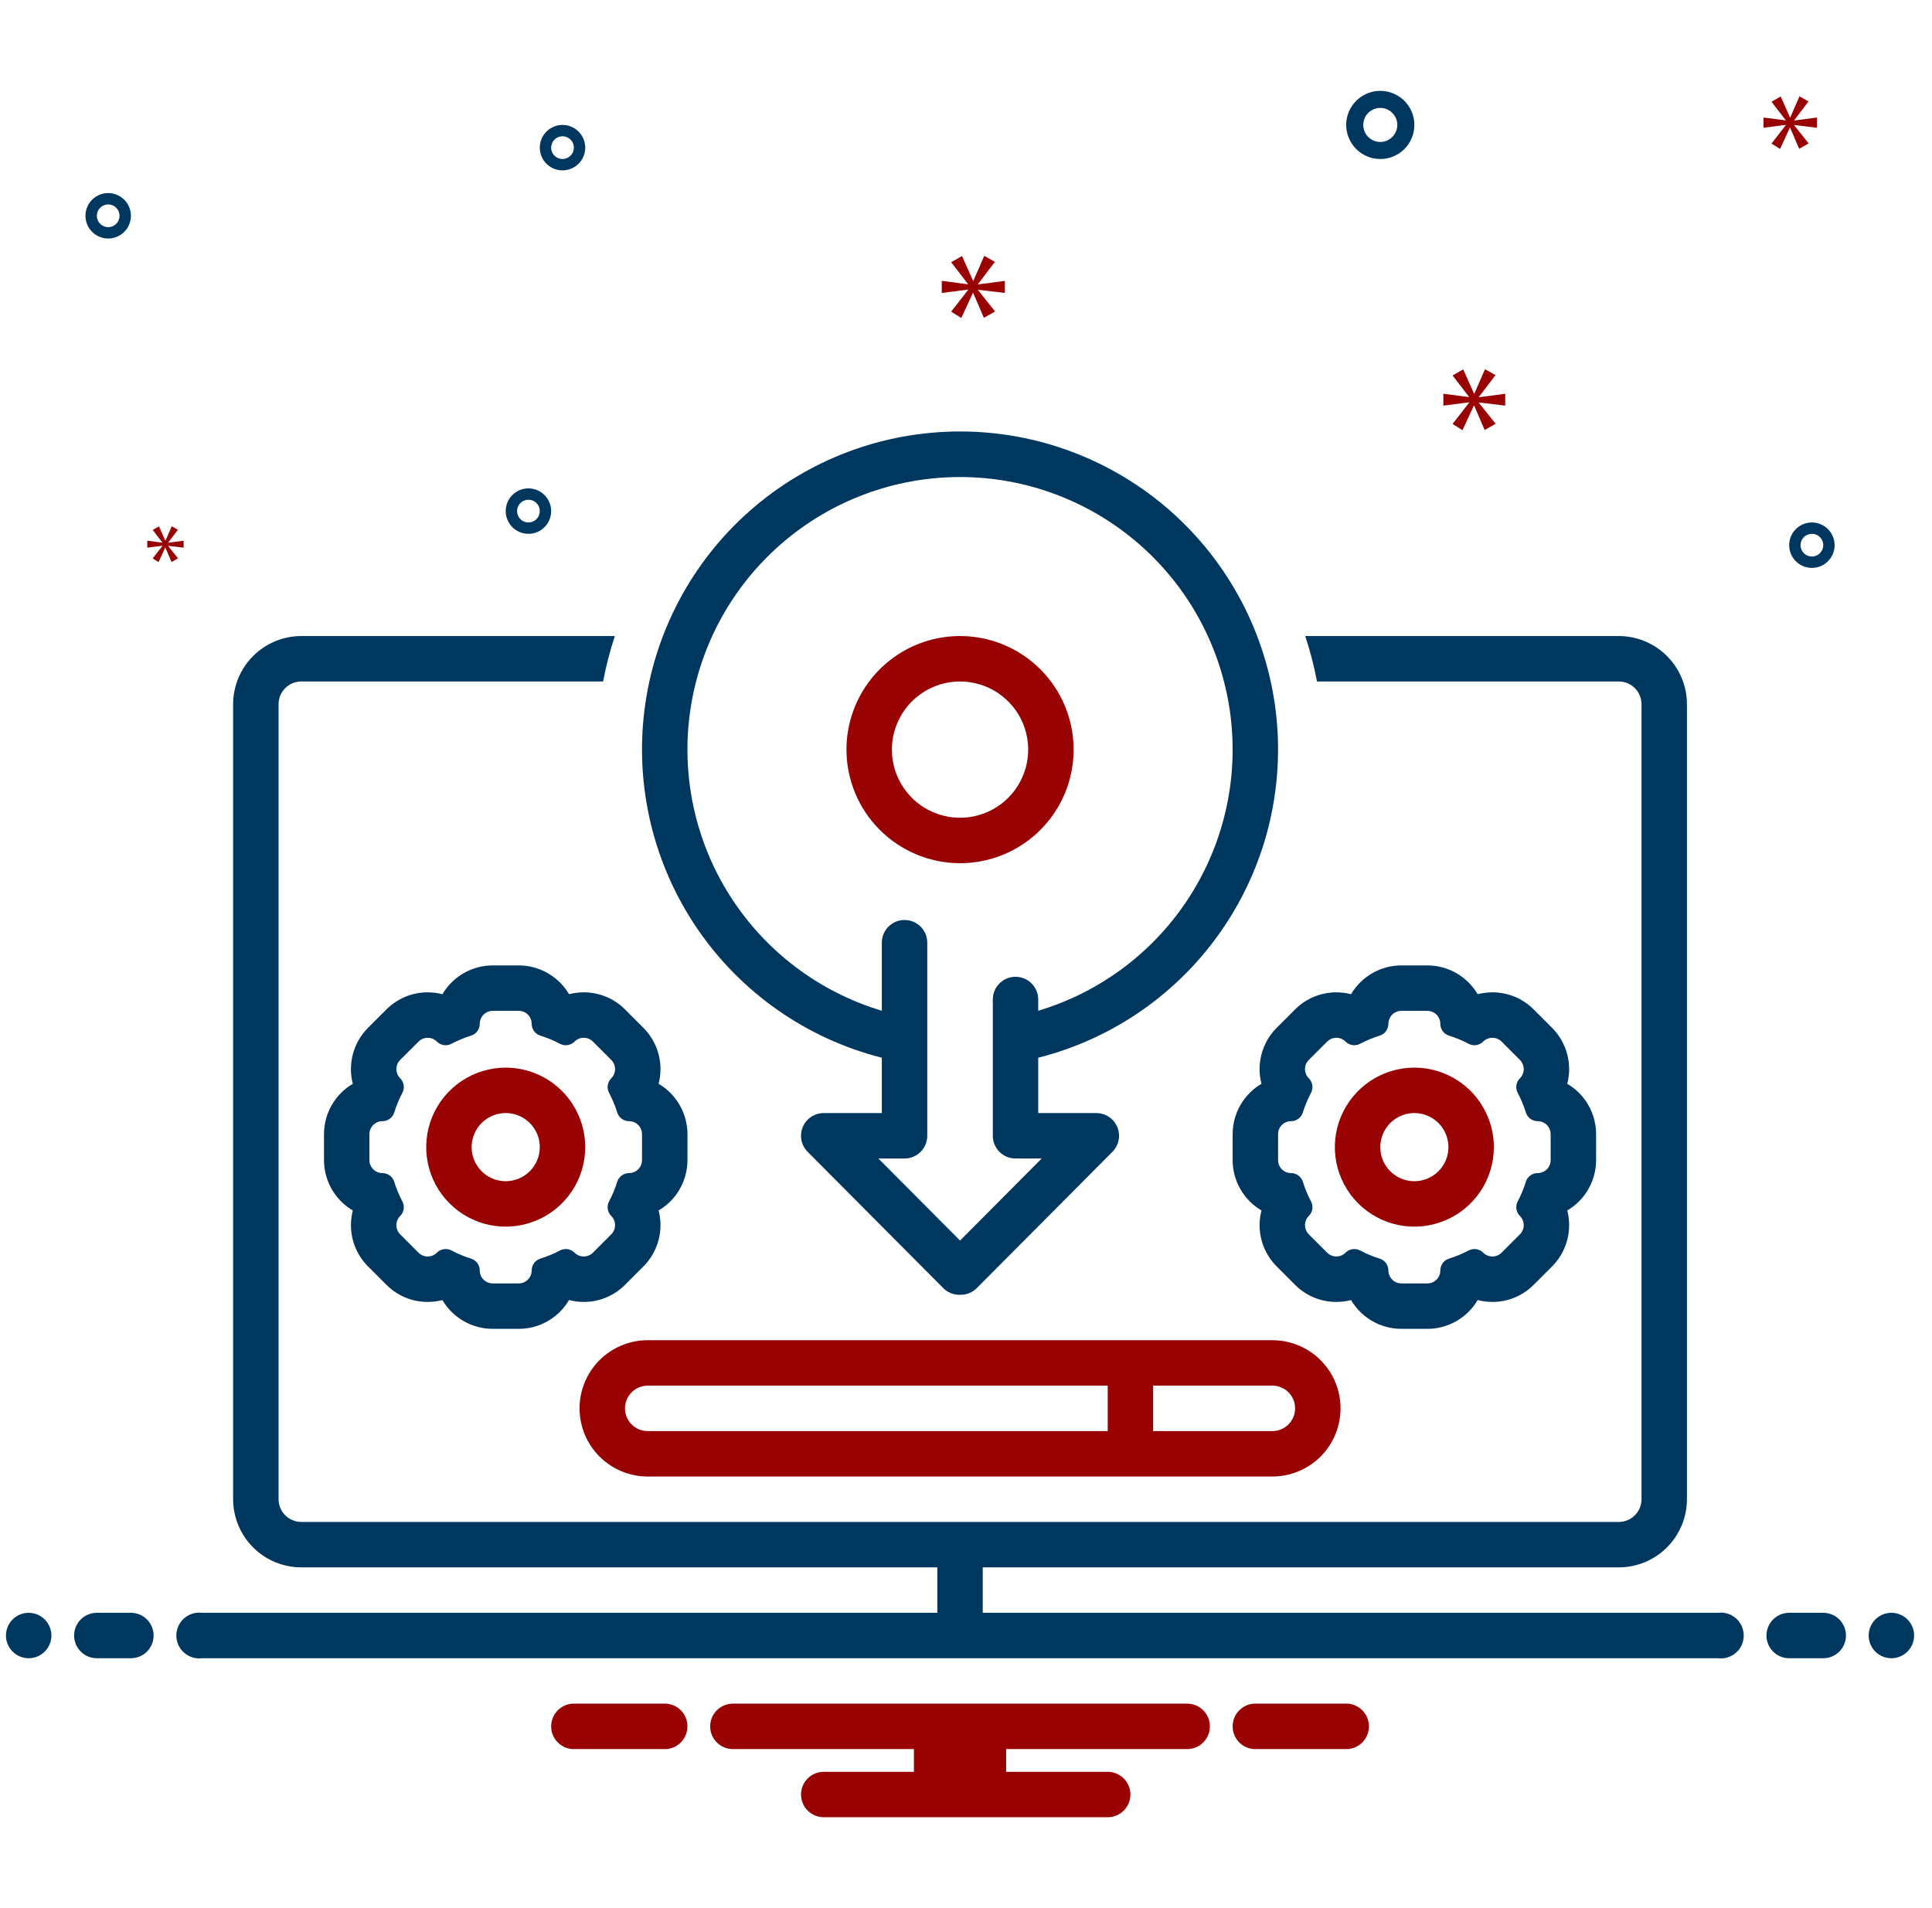 <svg width="81" height="80" viewBox="0 0 81 80" fill="none" xmlns="http://www.w3.org/2000/svg">
<g clip-path="url(#clip0_533_15912)">
<path d="M40.25 36.191C41.192 36.191 42.113 35.911 42.896 35.388C43.679 34.865 44.289 34.121 44.65 33.251C45.01 32.381 45.104 31.423 44.921 30.5C44.737 29.576 44.283 28.727 43.617 28.061C42.951 27.395 42.103 26.942 41.179 26.758C40.255 26.575 39.298 26.669 38.428 27.029C37.558 27.39 36.814 28 36.291 28.783C35.768 29.566 35.488 30.487 35.488 31.429C35.49 32.691 35.992 33.902 36.885 34.794C37.777 35.687 38.988 36.189 40.25 36.191ZM40.25 28.572C40.815 28.572 41.368 28.739 41.837 29.053C42.307 29.367 42.674 29.813 42.89 30.335C43.106 30.857 43.163 31.432 43.052 31.986C42.942 32.54 42.67 33.049 42.27 33.449C41.871 33.849 41.362 34.121 40.808 34.231C40.253 34.341 39.679 34.285 39.157 34.068C38.635 33.852 38.188 33.486 37.875 33.016C37.561 32.546 37.393 31.994 37.393 31.429C37.394 30.671 37.695 29.945 38.231 29.409C38.766 28.874 39.493 28.572 40.25 28.572Z" fill="#990202"/>
<path d="M36.971 44.347V46.667H34.536C34.347 46.667 34.163 46.723 34.007 46.827C33.85 46.931 33.728 47.08 33.656 47.254C33.584 47.427 33.565 47.619 33.601 47.803C33.638 47.988 33.728 48.157 33.86 48.291L39.546 54.005C39.634 54.094 39.739 54.165 39.855 54.213C39.971 54.261 40.096 54.286 40.221 54.286H40.279C40.404 54.286 40.528 54.261 40.644 54.213C40.76 54.165 40.865 54.094 40.954 54.005L46.639 48.291C46.772 48.157 46.862 47.988 46.899 47.803C46.935 47.619 46.916 47.427 46.843 47.254C46.771 47.08 46.649 46.931 46.493 46.827C46.336 46.723 46.152 46.667 45.964 46.667H43.528V44.347C46.679 43.548 49.429 41.626 51.261 38.941C53.094 36.257 53.883 32.996 53.48 29.771C53.078 26.546 51.511 23.579 49.075 21.428C46.638 19.277 43.5 18.09 40.25 18.09C37 18.09 33.861 19.277 31.425 21.428C28.989 23.579 27.422 26.546 27.019 29.771C26.617 32.996 27.406 36.257 29.238 38.941C31.071 41.626 33.821 43.548 36.971 44.347ZM40.25 20C42.994 20 45.646 20.988 47.722 22.782C49.799 24.576 51.16 27.057 51.558 29.772C51.956 32.487 51.363 35.255 49.889 37.569C48.415 39.883 46.157 41.59 43.528 42.377V41.905C43.528 41.652 43.428 41.41 43.249 41.231C43.071 41.053 42.828 40.953 42.576 40.953C42.323 40.953 42.081 41.053 41.903 41.231C41.724 41.41 41.624 41.652 41.624 41.905V47.619C41.624 47.872 41.724 48.114 41.903 48.293C42.081 48.471 42.323 48.572 42.576 48.572H43.673L40.25 52.012L36.827 48.572H37.924C38.176 48.572 38.419 48.471 38.597 48.293C38.776 48.114 38.876 47.872 38.876 47.619V39.524C38.876 39.271 38.776 39.029 38.597 38.85C38.419 38.672 38.176 38.572 37.924 38.572C37.671 38.572 37.429 38.672 37.25 38.85C37.072 39.029 36.971 39.271 36.971 39.524V42.377C34.343 41.59 32.085 39.883 30.611 37.569C29.137 35.255 28.544 32.487 28.942 29.772C29.34 27.057 30.701 24.576 32.777 22.782C34.853 20.988 37.506 20 40.25 20Z" fill="#00375F"/>
<path d="M65.07 43.092L64.3 42.323C64.074 42.095 63.804 41.914 63.507 41.791C63.209 41.668 62.891 41.605 62.569 41.605C62.361 41.605 62.154 41.632 61.952 41.683C61.736 41.316 61.428 41.011 61.057 40.8C60.687 40.588 60.268 40.476 59.842 40.476H58.754C58.327 40.476 57.908 40.588 57.538 40.8C57.168 41.011 56.86 41.316 56.643 41.683C56.442 41.632 56.235 41.605 56.027 41.605C55.705 41.605 55.386 41.668 55.089 41.791C54.792 41.914 54.522 42.095 54.295 42.323L53.526 43.093C53.224 43.394 53.006 43.77 52.895 44.181C52.783 44.593 52.78 45.027 52.887 45.44C52.52 45.656 52.215 45.965 52.003 46.335C51.791 46.705 51.679 47.124 51.679 47.551V48.639C51.679 49.066 51.791 49.485 52.003 49.855C52.215 50.226 52.52 50.534 52.888 50.751C52.78 51.163 52.783 51.597 52.895 52.009C53.007 52.421 53.224 52.796 53.526 53.098L54.295 53.867C54.522 54.096 54.792 54.276 55.089 54.4C55.386 54.523 55.705 54.586 56.027 54.585C56.235 54.585 56.442 54.559 56.643 54.507C56.86 54.874 57.168 55.179 57.538 55.391C57.908 55.602 58.327 55.714 58.754 55.714H59.842C60.268 55.714 60.687 55.602 61.057 55.391C61.428 55.179 61.736 54.874 61.952 54.507C62.154 54.559 62.361 54.585 62.569 54.585C62.891 54.586 63.209 54.523 63.506 54.4C63.804 54.276 64.074 54.096 64.3 53.867L65.07 53.098C65.372 52.796 65.589 52.42 65.701 52.009C65.813 51.597 65.815 51.163 65.708 50.75C66.076 50.534 66.381 50.226 66.593 49.855C66.805 49.485 66.917 49.066 66.917 48.639V47.551C66.917 47.124 66.805 46.705 66.593 46.335C66.381 45.964 66.076 45.656 65.708 45.44C65.815 45.027 65.813 44.593 65.701 44.181C65.589 43.77 65.372 43.394 65.07 43.092ZM65.012 48.639C65.012 48.784 64.955 48.922 64.853 49.024C64.751 49.126 64.612 49.184 64.468 49.184C64.357 49.183 64.25 49.218 64.16 49.284C64.071 49.349 64.005 49.441 63.972 49.547C63.884 49.832 63.769 50.108 63.63 50.372C63.578 50.47 63.559 50.582 63.576 50.691C63.593 50.801 63.644 50.902 63.722 50.98L63.723 50.981C63.825 51.083 63.883 51.222 63.883 51.366C63.883 51.51 63.825 51.649 63.723 51.751L62.954 52.52C62.852 52.623 62.713 52.68 62.569 52.68C62.424 52.68 62.286 52.623 62.184 52.52L62.183 52.52C62.105 52.441 62.004 52.39 61.894 52.373C61.785 52.357 61.673 52.376 61.575 52.427C61.311 52.567 61.035 52.681 60.75 52.77C60.644 52.803 60.552 52.869 60.487 52.958C60.421 53.047 60.386 53.155 60.386 53.265C60.386 53.337 60.372 53.407 60.345 53.473C60.317 53.539 60.277 53.599 60.227 53.65C60.176 53.7 60.116 53.741 60.05 53.768C59.984 53.795 59.913 53.809 59.842 53.809H58.754C58.682 53.809 58.611 53.795 58.545 53.768C58.479 53.741 58.419 53.7 58.369 53.65C58.318 53.599 58.278 53.539 58.251 53.473C58.223 53.407 58.209 53.337 58.209 53.265C58.209 53.155 58.174 53.047 58.109 52.958C58.044 52.869 57.951 52.803 57.846 52.77C57.561 52.681 57.285 52.567 57.021 52.427C56.923 52.376 56.811 52.357 56.701 52.373C56.592 52.39 56.49 52.441 56.412 52.52L56.412 52.521C56.309 52.623 56.171 52.68 56.027 52.68C55.882 52.68 55.744 52.623 55.642 52.521L54.872 51.751C54.77 51.649 54.713 51.51 54.713 51.366C54.713 51.222 54.77 51.083 54.872 50.981L54.873 50.981C54.952 50.902 55.003 50.801 55.02 50.691C55.036 50.582 55.017 50.47 54.966 50.372C54.826 50.108 54.712 49.832 54.623 49.547C54.59 49.441 54.524 49.349 54.435 49.284C54.346 49.218 54.238 49.183 54.128 49.184C53.983 49.184 53.845 49.126 53.743 49.024C53.641 48.922 53.584 48.784 53.584 48.639V47.551C53.584 47.407 53.641 47.268 53.743 47.166C53.845 47.064 53.983 47.007 54.128 47.007C54.238 47.007 54.346 46.972 54.435 46.906C54.524 46.841 54.59 46.749 54.623 46.643C54.712 46.358 54.826 46.082 54.966 45.818C55.017 45.72 55.036 45.608 55.02 45.499C55.003 45.389 54.952 45.288 54.873 45.21L54.872 45.209C54.77 45.107 54.713 44.968 54.713 44.824C54.713 44.68 54.77 44.541 54.872 44.439L55.642 43.67C55.744 43.568 55.882 43.51 56.027 43.51C56.171 43.51 56.309 43.568 56.412 43.67L56.412 43.67C56.491 43.749 56.592 43.8 56.701 43.817C56.811 43.834 56.923 43.815 57.021 43.763C57.285 43.624 57.561 43.509 57.846 43.42C57.951 43.387 58.044 43.322 58.109 43.232C58.174 43.143 58.209 43.036 58.209 42.925C58.209 42.854 58.223 42.783 58.251 42.717C58.278 42.651 58.318 42.591 58.369 42.54C58.419 42.49 58.479 42.45 58.545 42.422C58.611 42.395 58.682 42.381 58.754 42.381H59.842C59.986 42.381 60.125 42.438 60.227 42.54C60.329 42.642 60.386 42.781 60.386 42.925C60.386 43.036 60.421 43.143 60.487 43.232C60.552 43.322 60.644 43.387 60.75 43.42C61.035 43.509 61.311 43.624 61.575 43.763C61.673 43.815 61.785 43.834 61.894 43.817C62.004 43.8 62.105 43.749 62.183 43.67L62.184 43.67C62.286 43.568 62.424 43.51 62.569 43.51C62.713 43.51 62.852 43.568 62.954 43.67L63.723 44.439C63.774 44.49 63.814 44.55 63.841 44.616C63.868 44.682 63.883 44.753 63.883 44.824C63.883 44.896 63.868 44.966 63.841 45.032C63.814 45.098 63.774 45.158 63.723 45.209L63.722 45.21C63.644 45.288 63.593 45.389 63.576 45.499C63.559 45.608 63.578 45.72 63.63 45.818C63.769 46.082 63.884 46.358 63.972 46.643C64.005 46.749 64.071 46.841 64.16 46.906C64.25 46.972 64.357 47.007 64.468 47.007C64.612 47.007 64.751 47.064 64.853 47.166C64.955 47.268 65.012 47.407 65.012 47.551V48.639Z" fill="#00375F"/>
<path d="M59.298 44.762C58.638 44.762 57.994 44.958 57.446 45.324C56.898 45.69 56.47 46.211 56.218 46.82C55.966 47.429 55.9 48.099 56.028 48.746C56.157 49.392 56.474 49.986 56.941 50.452C57.407 50.919 58.001 51.236 58.647 51.365C59.294 51.493 59.964 51.427 60.573 51.175C61.182 50.923 61.703 50.495 62.069 49.947C62.435 49.399 62.631 48.755 62.631 48.095C62.63 47.212 62.279 46.364 61.654 45.739C61.029 45.114 60.181 44.763 59.298 44.762ZM59.298 49.524C59.015 49.524 58.739 49.44 58.504 49.283C58.269 49.126 58.086 48.903 57.978 48.642C57.87 48.381 57.841 48.094 57.897 47.817C57.952 47.539 58.088 47.285 58.288 47.085C58.487 46.885 58.742 46.749 59.019 46.694C59.296 46.639 59.583 46.667 59.844 46.776C60.105 46.884 60.328 47.067 60.486 47.302C60.642 47.537 60.726 47.813 60.726 48.095C60.726 48.474 60.576 48.837 60.308 49.105C60.04 49.373 59.677 49.524 59.298 49.524Z" fill="#990202"/>
<path d="M23.857 41.683C23.641 41.316 23.332 41.011 22.962 40.8C22.592 40.588 22.173 40.476 21.747 40.476H20.658C20.232 40.476 19.813 40.588 19.443 40.8C19.073 41.011 18.764 41.316 18.548 41.683C18.347 41.632 18.14 41.605 17.932 41.605C17.61 41.605 17.291 41.668 16.994 41.791C16.697 41.914 16.427 42.095 16.2 42.323L15.43 43.093C15.129 43.394 14.911 43.77 14.799 44.181C14.687 44.593 14.685 45.027 14.792 45.44C14.424 45.656 14.119 45.965 13.907 46.335C13.695 46.705 13.584 47.124 13.584 47.551V48.639C13.584 49.066 13.695 49.485 13.907 49.855C14.119 50.226 14.425 50.534 14.792 50.751C14.685 51.163 14.688 51.597 14.799 52.009C14.911 52.421 15.129 52.796 15.43 53.098L16.2 53.867C16.427 54.096 16.697 54.276 16.994 54.4C17.291 54.523 17.61 54.586 17.932 54.585C18.14 54.585 18.347 54.559 18.548 54.507C18.764 54.874 19.073 55.179 19.443 55.391C19.813 55.602 20.232 55.714 20.658 55.714H21.747C22.173 55.714 22.592 55.602 22.962 55.391C23.332 55.179 23.641 54.874 23.857 54.507C24.058 54.559 24.266 54.585 24.474 54.585C24.795 54.586 25.114 54.523 25.411 54.4C25.709 54.276 25.978 54.096 26.205 53.867L26.975 53.098C27.276 52.796 27.494 52.42 27.606 52.009C27.718 51.597 27.72 51.163 27.613 50.75C27.981 50.534 28.286 50.226 28.498 49.855C28.71 49.485 28.821 49.066 28.822 48.639V47.551C28.821 47.124 28.71 46.705 28.498 46.335C28.286 45.964 27.981 45.656 27.613 45.44C27.72 45.027 27.718 44.593 27.606 44.181C27.494 43.77 27.276 43.394 26.975 43.093L26.205 42.323C25.978 42.095 25.709 41.914 25.411 41.791C25.114 41.668 24.795 41.605 24.474 41.605C24.266 41.605 24.058 41.632 23.857 41.683ZM25.628 44.439C25.678 44.49 25.719 44.55 25.746 44.616C25.773 44.682 25.787 44.753 25.787 44.824C25.787 44.896 25.773 44.966 25.746 45.032C25.719 45.098 25.678 45.158 25.628 45.209L25.627 45.21C25.549 45.288 25.497 45.389 25.481 45.499C25.464 45.608 25.483 45.72 25.535 45.818C25.674 46.082 25.789 46.358 25.877 46.643C25.91 46.749 25.976 46.841 26.065 46.906C26.154 46.972 26.262 47.007 26.373 47.007C26.517 47.007 26.655 47.064 26.757 47.166C26.86 47.268 26.917 47.407 26.917 47.551V48.639C26.917 48.784 26.86 48.922 26.757 49.024C26.655 49.126 26.517 49.184 26.373 49.184C26.262 49.183 26.154 49.219 26.065 49.284C25.976 49.349 25.91 49.441 25.877 49.547C25.789 49.832 25.674 50.108 25.535 50.372C25.483 50.47 25.464 50.582 25.481 50.691C25.497 50.801 25.549 50.902 25.627 50.981L25.628 50.981C25.73 51.083 25.787 51.222 25.787 51.366C25.787 51.51 25.73 51.649 25.628 51.751L24.858 52.521C24.756 52.623 24.618 52.68 24.474 52.68C24.329 52.68 24.191 52.623 24.089 52.521L24.088 52.52C24.01 52.441 23.909 52.39 23.799 52.373C23.689 52.357 23.577 52.376 23.479 52.427C23.215 52.567 22.939 52.681 22.654 52.77C22.549 52.803 22.457 52.869 22.391 52.958C22.326 53.047 22.291 53.155 22.291 53.265C22.291 53.337 22.277 53.407 22.25 53.473C22.222 53.539 22.182 53.599 22.132 53.65C22.081 53.7 22.021 53.741 21.955 53.768C21.889 53.795 21.818 53.809 21.747 53.809H20.658C20.587 53.809 20.516 53.795 20.45 53.768C20.384 53.741 20.324 53.7 20.273 53.65C20.223 53.599 20.183 53.539 20.155 53.473C20.128 53.407 20.114 53.337 20.114 53.265C20.114 53.155 20.079 53.047 20.014 52.958C19.948 52.869 19.856 52.803 19.751 52.77C19.466 52.681 19.19 52.567 18.926 52.427C18.828 52.376 18.716 52.357 18.606 52.373C18.497 52.39 18.395 52.441 18.317 52.52L18.316 52.521C18.214 52.623 18.076 52.68 17.932 52.68C17.787 52.68 17.649 52.623 17.547 52.521L16.777 51.751C16.675 51.649 16.618 51.51 16.618 51.366C16.618 51.222 16.675 51.083 16.777 50.981L16.778 50.981C16.856 50.902 16.908 50.801 16.924 50.691C16.941 50.582 16.922 50.47 16.87 50.372C16.731 50.108 16.616 49.832 16.528 49.547C16.495 49.441 16.429 49.349 16.34 49.284C16.251 49.218 16.143 49.183 16.032 49.184C15.888 49.184 15.75 49.126 15.648 49.024C15.546 48.922 15.488 48.784 15.488 48.639V47.551C15.488 47.407 15.546 47.268 15.648 47.166C15.75 47.064 15.888 47.007 16.032 47.007C16.143 47.007 16.251 46.972 16.34 46.906C16.429 46.841 16.495 46.749 16.528 46.643C16.616 46.358 16.731 46.082 16.87 45.818C16.922 45.72 16.941 45.608 16.924 45.499C16.908 45.389 16.856 45.288 16.778 45.21L16.777 45.209C16.675 45.107 16.618 44.968 16.618 44.824C16.618 44.68 16.675 44.541 16.777 44.439L17.547 43.67C17.649 43.568 17.787 43.51 17.932 43.51C18.076 43.51 18.214 43.568 18.316 43.67L18.317 43.67C18.395 43.749 18.497 43.8 18.606 43.817C18.716 43.834 18.828 43.815 18.926 43.763C19.19 43.624 19.466 43.509 19.751 43.42C19.856 43.387 19.948 43.322 20.014 43.232C20.079 43.143 20.114 43.036 20.114 42.925C20.114 42.854 20.128 42.783 20.155 42.717C20.183 42.651 20.223 42.591 20.273 42.54C20.324 42.49 20.384 42.45 20.45 42.422C20.516 42.395 20.587 42.381 20.658 42.381H21.747C21.891 42.381 22.029 42.438 22.132 42.54C22.234 42.642 22.291 42.781 22.291 42.925C22.291 43.036 22.326 43.143 22.391 43.232C22.457 43.322 22.549 43.387 22.654 43.42C22.939 43.509 23.215 43.624 23.479 43.763C23.577 43.815 23.689 43.834 23.799 43.817C23.908 43.8 24.01 43.749 24.088 43.67L24.089 43.67C24.191 43.568 24.329 43.51 24.474 43.51C24.618 43.51 24.756 43.568 24.858 43.67L25.628 44.439Z" fill="#00375F"/>
<path d="M21.203 44.762C20.543 44.762 19.899 44.958 19.351 45.324C18.802 45.69 18.375 46.211 18.123 46.82C17.871 47.429 17.805 48.099 17.933 48.746C18.062 49.392 18.379 49.986 18.846 50.452C19.312 50.919 19.906 51.236 20.552 51.365C21.199 51.493 21.869 51.427 22.478 51.175C23.087 50.923 23.608 50.495 23.974 49.947C24.34 49.399 24.536 48.755 24.536 48.095C24.535 47.212 24.183 46.364 23.558 45.739C22.933 45.114 22.086 44.763 21.203 44.762ZM21.203 49.524C20.92 49.524 20.644 49.44 20.409 49.283C20.174 49.126 19.991 48.903 19.883 48.642C19.774 48.381 19.746 48.094 19.801 47.817C19.857 47.539 19.992 47.285 20.192 47.085C20.392 46.885 20.647 46.749 20.924 46.694C21.201 46.639 21.488 46.667 21.749 46.776C22.01 46.884 22.233 47.067 22.39 47.302C22.547 47.537 22.631 47.813 22.631 48.095C22.631 48.474 22.48 48.837 22.213 49.105C21.945 49.373 21.581 49.524 21.203 49.524Z" fill="#990202"/>
<path d="M53.346 56.19H27.155C26.397 56.19 25.671 56.492 25.135 57.027C24.599 57.563 24.298 58.29 24.298 59.048C24.298 59.805 24.599 60.532 25.135 61.068C25.671 61.604 26.397 61.905 27.155 61.905H53.346C54.103 61.905 54.83 61.604 55.366 61.068C55.902 60.532 56.203 59.805 56.203 59.048C56.203 58.29 55.902 57.563 55.366 57.027C54.83 56.492 54.103 56.19 53.346 56.19ZM46.441 60H27.155C26.902 60 26.66 59.9 26.482 59.721C26.303 59.542 26.203 59.3 26.203 59.048C26.203 58.795 26.303 58.553 26.482 58.374C26.66 58.196 26.902 58.095 27.155 58.095H46.441V60ZM53.346 60H48.346V58.095H53.346C53.598 58.095 53.84 58.196 54.019 58.374C54.197 58.553 54.298 58.795 54.298 59.048C54.298 59.3 54.197 59.542 54.019 59.721C53.84 59.9 53.598 60 53.346 60Z" fill="#990202"/>
<path d="M57.869 6.667C58.151 6.667 58.428 6.583 58.663 6.426C58.898 6.269 59.081 6.046 59.189 5.785C59.297 5.524 59.325 5.237 59.27 4.959C59.215 4.682 59.079 4.428 58.879 4.228C58.679 4.028 58.425 3.892 58.148 3.837C57.871 3.782 57.583 3.81 57.322 3.918C57.061 4.026 56.838 4.21 56.681 4.444C56.524 4.679 56.44 4.956 56.44 5.238C56.441 5.617 56.592 5.98 56.859 6.248C57.127 6.516 57.49 6.666 57.869 6.667ZM57.869 4.524C58.01 4.524 58.148 4.566 58.266 4.644C58.383 4.723 58.475 4.834 58.529 4.965C58.583 5.095 58.597 5.239 58.57 5.377C58.542 5.516 58.474 5.643 58.374 5.743C58.274 5.843 58.147 5.911 58.008 5.939C57.87 5.966 57.726 5.952 57.596 5.898C57.465 5.844 57.354 5.752 57.275 5.635C57.197 5.518 57.155 5.379 57.155 5.238C57.155 5.049 57.23 4.867 57.364 4.733C57.498 4.599 57.68 4.524 57.869 4.524Z" fill="#00375F"/>
<path d="M22.155 20.476C21.967 20.476 21.782 20.532 21.626 20.637C21.469 20.741 21.347 20.89 21.275 21.064C21.203 21.238 21.184 21.43 21.221 21.614C21.258 21.799 21.348 21.969 21.482 22.102C21.615 22.235 21.785 22.326 21.969 22.363C22.154 22.399 22.346 22.381 22.52 22.309C22.694 22.236 22.842 22.114 22.947 21.958C23.052 21.801 23.107 21.617 23.107 21.429C23.107 21.176 23.007 20.934 22.828 20.756C22.65 20.577 22.407 20.477 22.155 20.476ZM22.155 21.905C22.061 21.905 21.969 21.877 21.89 21.825C21.812 21.772 21.751 21.698 21.715 21.611C21.679 21.524 21.67 21.428 21.688 21.336C21.706 21.243 21.752 21.159 21.818 21.092C21.885 21.025 21.97 20.98 22.062 20.962C22.154 20.943 22.25 20.953 22.337 20.989C22.424 21.025 22.499 21.086 22.551 21.164C22.603 21.242 22.631 21.334 22.631 21.429C22.631 21.555 22.581 21.676 22.492 21.765C22.402 21.855 22.281 21.905 22.155 21.905Z" fill="#00375F"/>
<path d="M23.584 5.238C23.395 5.238 23.211 5.294 23.055 5.399C22.898 5.503 22.776 5.652 22.704 5.826C22.632 6 22.613 6.191 22.65 6.376C22.686 6.561 22.777 6.731 22.91 6.864C23.044 6.997 23.213 7.088 23.398 7.125C23.583 7.161 23.774 7.142 23.948 7.07C24.122 6.998 24.271 6.876 24.376 6.72C24.48 6.563 24.536 6.379 24.536 6.19C24.536 5.938 24.435 5.696 24.257 5.517C24.078 5.339 23.836 5.238 23.584 5.238ZM23.584 6.667C23.489 6.667 23.398 6.639 23.319 6.586C23.241 6.534 23.18 6.46 23.144 6.373C23.108 6.286 23.098 6.19 23.117 6.098C23.135 6.005 23.18 5.92 23.247 5.854C23.314 5.787 23.398 5.742 23.491 5.723C23.583 5.705 23.679 5.714 23.766 5.75C23.853 5.787 23.927 5.848 23.98 5.926C24.032 6.004 24.06 6.096 24.06 6.19C24.06 6.317 24.01 6.438 23.92 6.527C23.831 6.616 23.71 6.666 23.584 6.667Z" fill="#00375F"/>
<path d="M75.965 21.905C75.776 21.905 75.592 21.961 75.436 22.065C75.279 22.17 75.157 22.319 75.085 22.493C75.013 22.667 74.994 22.858 75.031 23.043C75.067 23.228 75.158 23.397 75.291 23.531C75.424 23.664 75.594 23.755 75.779 23.791C75.963 23.828 76.155 23.809 76.329 23.737C76.503 23.665 76.652 23.543 76.757 23.386C76.861 23.23 76.917 23.046 76.917 22.857C76.917 22.605 76.816 22.363 76.638 22.184C76.459 22.006 76.217 21.905 75.965 21.905ZM75.965 23.333C75.87 23.333 75.778 23.305 75.7 23.253C75.622 23.201 75.561 23.126 75.525 23.039C75.489 22.952 75.479 22.857 75.498 22.764C75.516 22.672 75.561 22.587 75.628 22.52C75.695 22.454 75.779 22.409 75.872 22.39C75.964 22.372 76.06 22.381 76.147 22.417C76.234 22.453 76.308 22.514 76.361 22.593C76.413 22.671 76.441 22.763 76.441 22.857C76.441 22.983 76.39 23.105 76.301 23.194C76.212 23.283 76.091 23.333 75.965 23.333Z" fill="#00375F"/>
<path d="M5.488 9.048C5.488 8.859 5.432 8.675 5.328 8.518C5.223 8.362 5.074 8.24 4.9 8.168C4.726 8.096 4.535 8.077 4.35 8.114C4.165 8.15 3.996 8.241 3.862 8.374C3.729 8.507 3.639 8.677 3.602 8.862C3.565 9.047 3.584 9.238 3.656 9.412C3.728 9.586 3.85 9.735 4.007 9.839C4.163 9.944 4.348 10 4.536 10C4.788 10 5.03 9.899 5.209 9.721C5.388 9.542 5.488 9.3 5.488 9.048ZM4.06 9.048C4.06 8.953 4.088 8.861 4.14 8.783C4.192 8.705 4.267 8.644 4.354 8.608C4.441 8.572 4.536 8.562 4.629 8.581C4.721 8.599 4.806 8.644 4.873 8.711C4.939 8.777 4.985 8.862 5.003 8.955C5.021 9.047 5.012 9.143 4.976 9.23C4.94 9.317 4.879 9.391 4.8 9.444C4.722 9.496 4.63 9.524 4.536 9.524C4.41 9.524 4.289 9.473 4.199 9.384C4.11 9.295 4.06 9.174 4.06 9.048Z" fill="#00375F"/>
<path d="M41.004 11.91L41.712 10.979L41.265 10.726L40.811 11.769H40.795L40.333 10.733L39.879 10.994L40.579 11.903V11.918L39.484 11.776V12.283L40.587 12.142V12.156L39.879 13.065L40.303 13.333L40.788 12.283H40.803L41.25 13.326L41.719 13.058L41.004 12.163V12.149L42.129 12.283V11.776L41.004 11.925V11.91Z" fill="#990202"/>
<path d="M6.811 22.889L6.402 23.412L6.647 23.567L6.926 22.962H6.935L7.192 23.562L7.462 23.408L7.051 22.893V22.884L7.698 22.962V22.67L7.051 22.756V22.747L7.458 22.211L7.201 22.065L6.939 22.666H6.931L6.665 22.069L6.402 22.22L6.806 22.743V22.751L6.175 22.67V22.962L6.811 22.88V22.889Z" fill="#990202"/>
<path d="M63.107 17.006V16.509L62.004 16.656V16.641L62.698 15.728L62.26 15.479L61.814 16.502H61.799L61.346 15.486L60.9 15.742L61.587 16.634V16.648L60.513 16.509V17.006L61.594 16.868V16.882L60.9 17.774L61.316 18.037L61.792 17.006H61.806L62.245 18.029L62.705 17.767L62.004 16.89V16.875L63.107 17.006Z" fill="#990202"/>
<path d="M75.223 5.041L75.822 4.253L75.444 4.039L75.059 4.921H75.046L74.656 4.045L74.271 4.266L74.864 5.035V5.047L73.936 4.928V5.356L74.87 5.236V5.249L74.271 6.018L74.63 6.245L75.04 5.356H75.052L75.431 6.239L75.828 6.012L75.223 5.255V5.242L76.175 5.356V4.928L75.223 5.053V5.041Z" fill="#990202"/>
<path d="M1.202 69.524C1.728 69.524 2.155 69.097 2.155 68.572C2.155 68.046 1.728 67.619 1.202 67.619C0.676 67.619 0.25 68.046 0.25 68.572C0.25 69.097 0.676 69.524 1.202 69.524Z" fill="#00375F"/>
<path d="M5.488 67.619H4.059C3.807 67.619 3.564 67.719 3.386 67.898C3.207 68.077 3.107 68.319 3.107 68.572C3.107 68.824 3.207 69.066 3.386 69.245C3.564 69.424 3.807 69.524 4.059 69.524H5.488C5.74 69.524 5.983 69.424 6.161 69.245C6.34 69.066 6.44 68.824 6.44 68.572C6.44 68.319 6.34 68.077 6.161 67.898C5.983 67.719 5.74 67.619 5.488 67.619Z" fill="#00375F"/>
<path d="M76.441 67.619H75.012C74.759 67.619 74.517 67.719 74.338 67.898C74.16 68.077 74.06 68.319 74.06 68.572C74.06 68.824 74.16 69.066 74.338 69.245C74.517 69.424 74.759 69.524 75.012 69.524H76.441C76.693 69.524 76.935 69.424 77.114 69.245C77.293 69.066 77.393 68.824 77.393 68.572C77.393 68.319 77.293 68.077 77.114 67.898C76.935 67.719 76.693 67.619 76.441 67.619Z" fill="#00375F"/>
<path d="M79.298 69.524C79.824 69.524 80.25 69.097 80.25 68.572C80.25 68.046 79.824 67.619 79.298 67.619C78.772 67.619 78.345 68.046 78.345 68.572C78.345 69.097 78.772 69.524 79.298 69.524Z" fill="#00375F"/>
<path d="M56.514 71.428H52.558C52.318 71.448 52.095 71.556 51.932 71.733C51.769 71.909 51.679 72.141 51.679 72.381C51.679 72.621 51.769 72.852 51.932 73.029C52.095 73.205 52.318 73.314 52.558 73.333H56.514C56.753 73.314 56.977 73.205 57.14 73.029C57.303 72.852 57.393 72.621 57.393 72.381C57.393 72.141 57.303 71.909 57.14 71.733C56.977 71.556 56.753 71.448 56.514 71.428Z" fill="#990202"/>
<path d="M27.942 71.428H23.986C23.747 71.448 23.523 71.556 23.36 71.733C23.197 71.909 23.107 72.141 23.107 72.381C23.107 72.621 23.197 72.852 23.36 73.029C23.523 73.205 23.747 73.314 23.986 73.333H27.942C28.181 73.314 28.405 73.205 28.568 73.029C28.731 72.852 28.821 72.621 28.821 72.381C28.821 72.141 28.731 71.909 28.568 71.733C28.405 71.556 28.181 71.448 27.942 71.428Z" fill="#990202"/>
<path d="M49.774 71.428H30.726C30.474 71.428 30.232 71.529 30.053 71.707C29.874 71.886 29.774 72.128 29.774 72.381C29.774 72.633 29.874 72.876 30.053 73.054C30.232 73.233 30.474 73.333 30.726 73.333H38.317V74.286H34.536C34.283 74.286 34.041 74.386 33.862 74.565C33.684 74.743 33.583 74.985 33.583 75.238C33.583 75.491 33.684 75.733 33.862 75.911C34.041 76.09 34.283 76.19 34.536 76.19H46.441C46.693 76.19 46.935 76.09 47.114 75.911C47.293 75.733 47.393 75.491 47.393 75.238C47.393 74.985 47.293 74.743 47.114 74.565C46.935 74.386 46.693 74.286 46.441 74.286H42.183V73.333H49.774C50.026 73.333 50.269 73.233 50.447 73.054C50.626 72.876 50.726 72.633 50.726 72.381C50.726 72.128 50.626 71.886 50.447 71.707C50.269 71.529 50.026 71.428 49.774 71.428Z" fill="#990202"/>
<path d="M72.022 67.619H41.202V65.714H67.869C68.627 65.713 69.353 65.412 69.888 64.877C70.424 64.341 70.725 63.615 70.726 62.857V29.524C70.725 28.766 70.424 28.04 69.888 27.505C69.353 26.969 68.627 26.668 67.869 26.667H54.722C54.928 27.29 55.093 27.927 55.216 28.572H67.869C68.122 28.572 68.364 28.672 68.542 28.851C68.721 29.029 68.821 29.271 68.822 29.524V62.857C68.821 63.11 68.721 63.352 68.542 63.53C68.364 63.709 68.122 63.809 67.869 63.81H12.631C12.379 63.809 12.136 63.709 11.958 63.53C11.779 63.352 11.679 63.11 11.679 62.857V29.524C11.679 29.271 11.779 29.029 11.958 28.851C12.136 28.672 12.379 28.572 12.631 28.572H25.285C25.407 27.927 25.572 27.29 25.778 26.667H12.631C11.873 26.668 11.147 26.969 10.612 27.505C10.076 28.04 9.775 28.766 9.774 29.524V62.857C9.775 63.615 10.076 64.341 10.612 64.877C11.147 65.412 11.873 65.713 12.631 65.714H39.298V67.619H8.478C8.342 67.601 8.205 67.613 8.074 67.653C7.943 67.692 7.823 67.76 7.72 67.85C7.617 67.94 7.535 68.051 7.479 68.175C7.422 68.3 7.393 68.435 7.393 68.572C7.393 68.708 7.422 68.843 7.479 68.968C7.535 69.092 7.617 69.203 7.72 69.293C7.823 69.383 7.943 69.451 8.074 69.49C8.205 69.53 8.342 69.542 8.478 69.524H72.022C72.158 69.542 72.295 69.53 72.426 69.49C72.557 69.451 72.677 69.383 72.78 69.293C72.883 69.203 72.965 69.092 73.022 68.968C73.078 68.843 73.107 68.708 73.107 68.572C73.107 68.435 73.078 68.3 73.022 68.175C72.965 68.051 72.883 67.94 72.78 67.85C72.677 67.76 72.557 67.692 72.426 67.653C72.295 67.613 72.158 67.601 72.022 67.619Z" fill="#00375F"/>
</g>
<defs>
<clipPath id="clip0_533_15912">
<rect width="80" height="80" fill="white" transform="translate(0.25)"/>
</clipPath>
</defs>
</svg>
